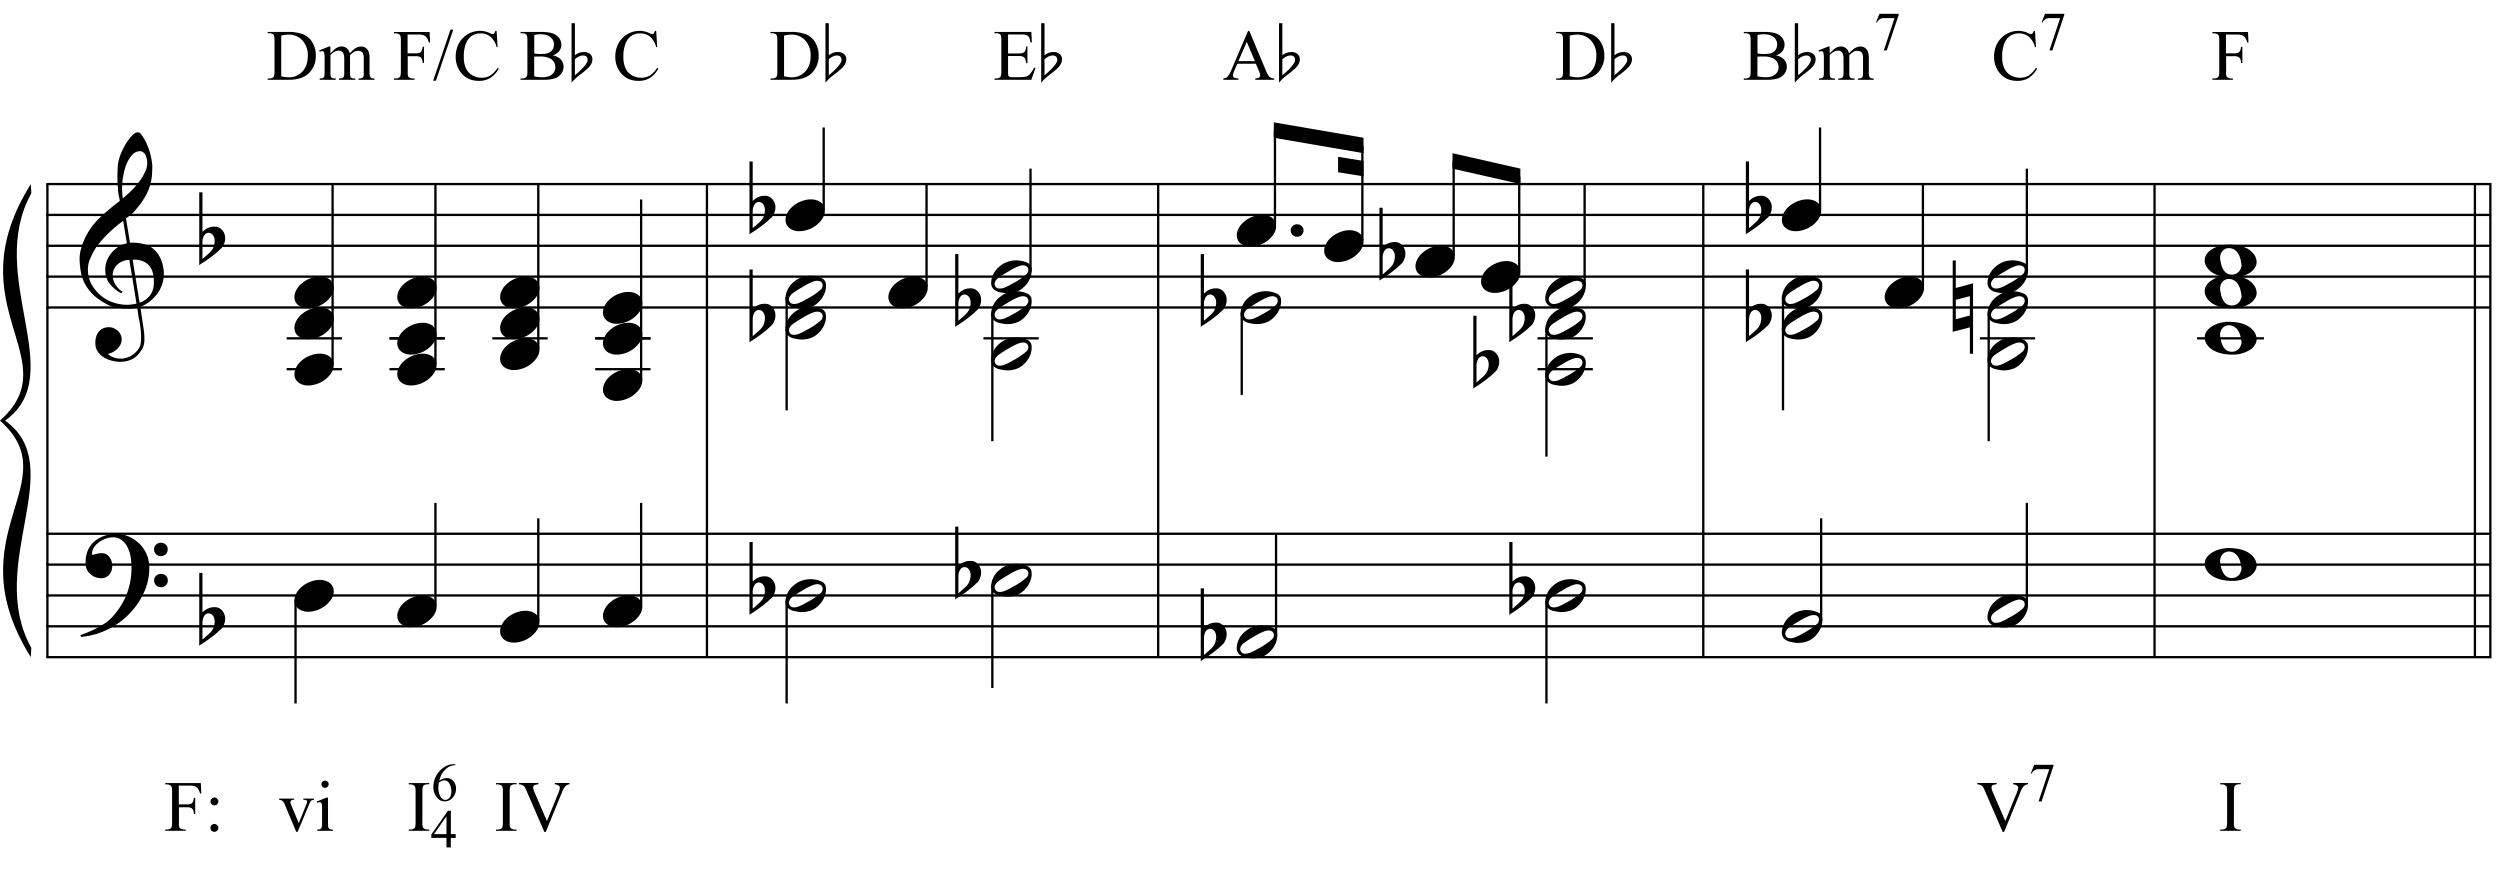 <svg xmlns="http://www.w3.org/2000/svg" xmlns:xlink="http://www.w3.org/1999/xlink" width="553.667" height="145pt" viewBox="0 0 415.25 145"><path d="M-155.25 246.25h612v-792h-612z" fill="#fff"/><path stroke-width=".384" stroke-miterlimit="10" fill="none" stroke="#000" d="M7.874 30.573v78.583"/><symbol id="a"><path d="M.469.44A.415.415 0 0 0 .348.434a.459.459 0 0 0-.097.02.554.554 0 0 0-.125.078.344.344 0 0 0-.11.178.677.677 0 0 0-.013.096C0 .842.003.877.012.911a.55.55 0 0 0 .153.257 1.843 1.843 0 0 0 .162.136.194.194 0 0 1-.003.023.33.33 0 0 0-.011.076l-.002.03a.924.924 0 0 0-.001.121.345.345 0 0 0 .031.144.615.615 0 0 0 .039.075.4.4 0 0 0 .048.062c.016.018.032.026.047.026.007 0 .015-.004.024-.014a.405.405 0 0 0 .05-.087.544.544 0 0 0 .042-.168c0-.034-.001-.065-.004-.092a.415.415 0 0 0-.067-.182.402.402 0 0 0-.033-.048 9.105 9.105 0 0 0-.033-.04.22.22 0 0 0-.038-.038.517.517 0 0 1-.038-.03A16.911 16.911 0 0 0 .41.966a.361.361 0 0 0 .14-.02.207.207 0 0 0 .03-.015A.224.224 0 0 0 .657.84.31.31 0 0 0 .684.735.276.276 0 0 0 .643.57.319.319 0 0 0 .494.446 22.623 22.623 0 0 0 .52.272.508.508 0 0 0 .527.174.148.148 0 0 0 .512.111.283.283 0 0 0 .486.072.164.164 0 0 0 .405.013.236.236 0 0 0 .283.006a.234.234 0 0 0-.07.023.175.175 0 0 0-.056.044.116.116 0 0 0-.027.07.175.175 0 0 0 .003.048.14.14 0 0 0 .017.044C.158.248.17.26.183.267a.11.11 0 0 0 .087.01.137.137 0 0 0 .035-.019A.099.099 0 0 0 .343.19.101.101 0 0 0 .32.12.157.157 0 0 0 .232.065.09.09 0 0 1 .27.04a.166.166 0 0 1 .154.013.183.183 0 0 1 .063.065C.496.136.5.158.5.186a.702.702 0 0 1-.02.175L.469.44m.02 1.267c-.025 0-.048-.012-.068-.037a.298.298 0 0 1-.048-.092.567.567 0 0 1-.021-.252.748.748 0 0 1 .134.136.41.41 0 0 1 .048.081.155.155 0 0 1 .002.133.072.072 0 0 1-.018.022.043.043 0 0 1-.028.01M.488.48c.028.01.05.023.067.04A.152.152 0 0 1 .59.57a.155.155 0 0 1 .013.056.433.433 0 0 1 0 .05.332.332 0 0 1-.008.045.132.132 0 0 1-.075.093.172.172 0 0 1-.088.014L.488.48M.406.827A.155.155 0 0 1 .338.81.123.123 0 0 1 .27.691.158.158 0 0 1 .297.62.23.23 0 0 1 .322.59.11.11 0 0 1 .35.57.016.016 0 0 0 .346.564.016.016 0 0 0 .343.561.016.016 0 0 1 .34.557a.245.245 0 0 0-.055.036.257.257 0 0 0-.03.03.747.747 0 0 0-.02.026.119.119 0 0 0-.012.026.25.25 0 0 0-.01.03.278.278 0 0 0 0 .081.226.226 0 0 0 .016.048.247.247 0 0 0 .074.09.248.248 0 0 0 .043.025.868.868 0 0 0 .039.013l-.03.181A1.039 1.039 0 0 1 .142.938.715.715 0 0 1 .086.833.216.216 0 0 1 .07.73.246.246 0 0 1 .109.612.316.316 0 0 1 .32.47a.315.315 0 0 1 .143.003 36.857 36.857 0 0 1-.056.34L.406.826z"/></symbol><use xlink:href="#a" transform="matrix(20.5 0 0 -20.5 13.18 60.12)"/><symbol id="b"><path d="M.497.324A.426.426 0 0 0 .462.266.625.625 0 0 0 .007 0L0 .015a.839.839 0 0 1 .176.081c.03.017.055.036.076.058.054.057.095.12.123.19a.594.594 0 0 1 .033.304.258.258 0 0 1-.023.074.168.168 0 0 1-.046.06.112.112 0 0 1-.076.025.174.174 0 0 1-.058-.011.21.21 0 0 1-.055-.03.152.152 0 0 1-.041-.044.082.082 0 0 1-.013-.054c0-.003.003-.004.006-.003a.58.58 0 0 0 .042.011.16.16 0 0 0 .037.002.063.063 0 0 0 .038-.014.091.091 0 0 0 .026-.031.124.124 0 0 0 .011-.085.096.096 0 0 0-.03-.052.082.082 0 0 0-.059-.02.128.128 0 0 0-.114.071.122.122 0 0 0-.01.051c0 .029.002.054.009.076a.199.199 0 0 0 .092.121c.025.015.05.026.075.031A.234.234 0 0 0 .367.823.285.285 0 0 0 .501.731.267.267 0 0 0 .559.564a.47.47 0 0 0-.062-.24m.101.385c0 .015.004.028.015.038.01.01.024.016.039.016A.051.051 0 0 0 .691.749.048.048 0 0 0 .708.711.053.053 0 0 0 .654.655a.053.053 0 0 0-.056.054m0-.252a.05.05 0 0 0 .016.038c.01.01.024.015.039.016A.057.057 0 0 0 .692.497.048.048 0 0 0 .709.459.05.05 0 0 0 .694.42.052.052 0 0 0 .655.403a.053.053 0 0 0-.04.015.057.057 0 0 0-.017.039z"/></symbol><use xlink:href="#b" transform="matrix(20.5 0 0 -20.5 13.337 105.794)"/><symbol id="c"><path d="M.026.512V.271c.01.009.018.016.026.021a.11.11 0 0 0 .023.012.092.092 0 0 0 .023.007.192.192 0 0 0 .029.002.071.071 0 0 0 .034-.008.088.088 0 0 0 .026-.021.098.098 0 0 0 .023-.06c0-.01 0-.021-.003-.032a.173.173 0 0 0-.01-.028.08.08 0 0 0-.022-.03.518.518 0 0 1-.027-.025A1.082 1.082 0 0 0 .009.008L0 0v.591h.026V.512M.107.249a.038.038 0 0 1-.014.01.04.04 0 0 1-.038-.002.052.052 0 0 1-.018-.021.11.11 0 0 1-.011-.048V.051l.006.005a.097.097 0 0 1 .014.012l.018.016L.082.1c.01.009.017.018.024.028a.11.11 0 0 1 .015.038c.004.015.005.03.003.045a.07.07 0 0 1-.017.038z"/></symbol><use xlink:href="#c" transform="matrix(20.5 0 0 -20.5 33.094 44.062)"/><use xlink:href="#c" transform="matrix(20.5 0 0 -20.5 33.094 107.27)"/><path stroke-width=".384" stroke-miterlimit="10" fill="none" stroke="#000" d="M117.421 30.573v78.583M192.374 30.573v78.583M282.916 30.573v78.583M357.869 30.573v78.583M413.647 30.573v78.583M411.084 30.573v78.583M7.682 30.573h406.156M7.682 35.698h406.156M7.682 40.823h406.156M7.682 45.948h406.156M7.682 51.073h406.156M7.682 88.656h406.156M7.682 93.781h406.156M7.682 98.906h406.156M7.682 104.031h406.156M7.682 109.156h406.156"/><path d="M5.12 30.573c-12.813 20.5 6.406 29.042-5.125 39.292h.854c10.763-7.688-3.331-23.917 4.356-37.755M5.12 109.156c-12.813-20.5 6.406-29.041-5.125-39.291h.854c10.763 7.687-3.331 23.916 4.356 37.754"/><path stroke-width=".384" stroke-miterlimit="10" fill="none" stroke="#000" d="M55.244 60.469V30.573"/><symbol id="d"><path d="M.009.131a.161.161 0 0 0 .03.05.232.232 0 0 0 .106.067c.02.007.042.01.063.01.021 0 .04-.004.056-.011A.091.091 0 0 0 .302.219.078.078 0 0 0 .319.178a.096.096 0 0 0-.006-.05.152.152 0 0 0-.031-.05.217.217 0 0 0-.048-.041A.206.206 0 0 0 .175.01.201.201 0 0 0 .113 0a.133.133 0 0 0-.056.011.101.101 0 0 0-.038.028.084.084 0 0 0-.017.042.105.105 0 0 0 .007.05z"/></symbol><use xlink:href="#d" transform="matrix(20.5 0 0 -20.5 48.875 51.216)"/><use xlink:href="#d" transform="matrix(20.5 0 0 -20.5 48.875 56.341)"/><path stroke-width=".384" stroke-miterlimit="10" fill="none" stroke="#000" d="M47.615 61.323h9.182M47.615 56.198h9.182"/><use xlink:href="#d" transform="matrix(20.5 0 0 -20.5 48.875 64.029)"/><path stroke-width=".384" stroke-miterlimit="10" fill="none" stroke="#000" d="M72.327 60.469V30.573"/><use xlink:href="#d" transform="matrix(20.5 0 0 -20.5 65.959 51.216)"/><path stroke-width=".384" stroke-miterlimit="10" fill="none" stroke="#000" d="M64.698 56.198h9.182"/><use xlink:href="#d" transform="matrix(20.5 0 0 -20.5 65.959 58.904)"/><path stroke-width=".384" stroke-miterlimit="10" fill="none" stroke="#000" d="M64.698 61.323h9.182M64.698 56.198h9.182"/><use xlink:href="#d" transform="matrix(20.5 0 0 -20.5 65.959 64.029)"/><path stroke-width=".384" stroke-miterlimit="10" fill="none" stroke="#000" d="M89.41 57.906V30.573"/><use xlink:href="#d" transform="matrix(20.5 0 0 -20.5 83.042 51.216)"/><use xlink:href="#d" transform="matrix(20.5 0 0 -20.5 83.042 56.341)"/><path stroke-width=".384" stroke-miterlimit="10" fill="none" stroke="#000" d="M81.781 56.198h9.183"/><use xlink:href="#d" transform="matrix(20.5 0 0 -20.5 83.042 61.466)"/><path stroke-width=".384" stroke-miterlimit="10" fill="none" stroke="#000" d="M106.494 63.031V33.135"/><use xlink:href="#d" transform="matrix(20.5 0 0 -20.5 100.125 53.779)"/><path stroke-width=".384" stroke-miterlimit="10" fill="none" stroke="#000" d="M98.865 56.198h9.182"/><use xlink:href="#d" transform="matrix(20.5 0 0 -20.5 100.125 58.904)"/><path stroke-width=".384" stroke-miterlimit="10" fill="none" stroke="#000" d="M98.865 61.323h9.182M98.865 56.198h9.182"/><use xlink:href="#d" transform="matrix(20.5 0 0 -20.5 100.125 66.591)"/><path stroke-width=".384" stroke-miterlimit="10" fill="none" stroke="#000" d="M49.088 99.76v17.084"/><use xlink:href="#d" transform="matrix(20.5 0 0 -20.5 48.875 101.612)"/><path stroke-width=".384" stroke-miterlimit="10" fill="none" stroke="#000" d="M72.327 100.615V83.53"/><use xlink:href="#d" transform="matrix(20.5 0 0 -20.5 65.959 104.175)"/><path stroke-width=".384" stroke-miterlimit="10" fill="none" stroke="#000" d="M89.41 103.177V86.094"/><use xlink:href="#d" transform="matrix(20.5 0 0 -20.5 83.042 106.737)"/><path stroke-width=".384" stroke-miterlimit="10" fill="none" stroke="#000" d="M106.494 100.615V83.53"/><use xlink:href="#d" transform="matrix(20.5 0 0 -20.5 100.125 104.175)"/><path stroke-width=".384" stroke-miterlimit="10" fill="none" stroke="#000" d="M136.817 34.844V21.177"/><use xlink:href="#d" transform="matrix(20.5 0 0 -20.5 130.448 38.404)"/><use xlink:href="#c" transform="matrix(20.5 0 0 -20.5 124.49 38.937)"/><path stroke-width=".384" stroke-miterlimit="10" fill="none" stroke="#000" d="M153.9 47.656V30.573"/><use xlink:href="#d" transform="matrix(20.5 0 0 -20.5 147.532 51.216)"/><path stroke-width=".384" stroke-miterlimit="10" fill="none" stroke="#000" d="M171.167 45.094V28.01"/><symbol id="e"><path d="M.32.226A.06.06 0 0 0 .327.201.15.15 0 0 0 .317.13.19.19 0 0 0 .275.063a.188.188 0 0 0-.051-.04.212.212 0 0 0-.117-.019.585.585 0 0 0-.051.01.158.158 0 0 0-.026.013A.07.07 0 0 0 0 .074.17.17 0 0 0 0 .1a.233.233 0 0 0 .01.041c.01.025.023.046.04.063a.29.29 0 0 0 .05.039.218.218 0 0 0 .2.003.05.05 0 0 0 .019-.02M.297.209a.039.039 0 0 1-.02.016.06.06 0 0 1-.025.003.104.104 0 0 1-.027-.006A.442.442 0 0 1 .14.179.825.825 0 0 1 .058.127a.108.108 0 0 1-.02-.02.066.066 0 0 1-.01-.023.037.037 0 0 1 .005-.025.034.034 0 0 1 .019-.016.053.053 0 0 1 .025-.002c.009 0 .018.003.028.006L.13.058c.011.005.021.01.03.016l.03.016a.524.524 0 0 1 .1.071.054.054 0 0 1 .01.023.033.033 0 0 1-.004.025z"/></symbol><use xlink:href="#e" transform="matrix(20.5 0 0 -20.5 164.642 48.756)"/><path stroke-width=".384" stroke-miterlimit="10" fill="none" stroke="#000" d="M130.66 49.365v18.791"/><use xlink:href="#e" transform="matrix(20.5 0 0 -20.5 130.476 51.319)"/><use xlink:href="#e" transform="matrix(20.5 0 0 -20.5 130.476 56.444)"/><use xlink:href="#c" transform="matrix(20.5 0 0 -20.5 124.49 56.874)"/><path stroke-width=".384" stroke-miterlimit="10" fill="none" stroke="#000" d="M164.827 51.927v21.354"/><use xlink:href="#e" transform="matrix(20.5 0 0 -20.5 164.642 53.881)"/><path stroke-width=".384" stroke-miterlimit="10" fill="none" stroke="#000" d="M163.354 56.198h9.182"/><use xlink:href="#e" transform="matrix(20.5 0 0 -20.5 164.642 61.569)"/><use xlink:href="#c" transform="matrix(20.5 0 0 -20.5 158.656 54.312)"/><path stroke-width=".384" stroke-miterlimit="10" fill="none" stroke="#000" d="M130.66 99.76v17.084"/><use xlink:href="#e" transform="matrix(20.5 0 0 -20.5 130.476 101.715)"/><use xlink:href="#c" transform="matrix(20.5 0 0 -20.5 124.49 102.145)"/><path stroke-width=".384" stroke-miterlimit="10" fill="none" stroke="#000" d="M164.827 97.198v17.083"/><use xlink:href="#e" transform="matrix(20.5 0 0 -20.5 164.642 99.152)"/><use xlink:href="#c" transform="matrix(20.5 0 0 -20.5 158.656 99.583)"/><symbol id="f"><path d="M0 .051c0 .014.005.026.015.035a.05.05 0 0 0 .037.015.05.05 0 0 0 .037-.015.046.046 0 0 0 .015-.035.05.05 0 0 0-.015-.036A.05.05 0 0 0 .052 0a.05.05 0 0 0-.037.015A.05.05 0 0 0 0 .051z"/></symbol><use xlink:href="#f" transform="matrix(20.5 0 0 -20.5 214.386 39.323)"/><use xlink:href="#d" transform="matrix(20.5 0 0 -20.5 205.401 40.966)"/><path stroke-width=".384" stroke-miterlimit="10" fill="none" stroke="#000" d="M211.77 37.406V21.604"/><use xlink:href="#d" transform="matrix(20.5 0 0 -20.5 219.922 43.529)"/><path stroke-width=".384" stroke-miterlimit="10" fill="none" stroke="#000" d="M226.29 39.969V24.167"/><path d="m226.482 22.885-14.904-2.562v2.562l14.904 2.563M226.482 26.73l-4.227-.68v2.563l4.227.679"/><use xlink:href="#d" transform="matrix(20.5 0 0 -20.5 235.084 46.091)"/><use xlink:href="#c" transform="matrix(20.5 0 0 -20.5 229.125 46.624)"/><path stroke-width=".384" stroke-miterlimit="10" fill="none" stroke="#000" d="M241.452 42.531V26.73"/><use xlink:href="#d" transform="matrix(20.5 0 0 -20.5 245.974 48.654)"/><path stroke-width=".384" stroke-miterlimit="10" fill="none" stroke="#000" d="M252.343 45.094V29.292"/><path d="m252.534 28.01-11.274-2.562v2.562l11.274 2.563"/><path stroke-width=".384" stroke-miterlimit="10" fill="none" stroke="#000" d="M263.203 47.656V30.573"/><use xlink:href="#e" transform="matrix(20.5 0 0 -20.5 256.679 51.319)"/><path stroke-width=".384" stroke-miterlimit="10" fill="none" stroke="#000" d="M206.254 51.927v13.667"/><use xlink:href="#e" transform="matrix(20.5 0 0 -20.5 206.07 53.881)"/><use xlink:href="#c" transform="matrix(20.5 0 0 -20.5 199.443 54.312)"/><path stroke-width=".384" stroke-miterlimit="10" fill="none" stroke="#000" d="M256.864 54.49v21.354"/><use xlink:href="#e" transform="matrix(20.5 0 0 -20.5 256.679 56.444)"/><path stroke-width=".384" stroke-miterlimit="10" fill="none" stroke="#000" d="M255.39 61.323h9.183M255.39 56.198h9.183"/><use xlink:href="#e" transform="matrix(20.5 0 0 -20.5 256.679 64.131)"/><use xlink:href="#c" transform="matrix(20.5 0 0 -20.5 250.693 56.874)"/><use xlink:href="#c" transform="matrix(20.5 0 0 -20.5 244.714 64.562)"/><path stroke-width=".384" stroke-miterlimit="10" fill="none" stroke="#000" d="M211.953 105.74V88.656"/><use xlink:href="#e" transform="matrix(20.5 0 0 -20.5 205.429 109.402)"/><use xlink:href="#c" transform="matrix(20.5 0 0 -20.5 199.443 109.833)"/><path stroke-width=".384" stroke-miterlimit="10" fill="none" stroke="#000" d="M256.864 99.76v17.084"/><use xlink:href="#e" transform="matrix(20.5 0 0 -20.5 256.679 101.715)"/><use xlink:href="#c" transform="matrix(20.5 0 0 -20.5 250.693 102.145)"/><path stroke-width=".384" stroke-miterlimit="10" fill="none" stroke="#000" d="M302.311 34.844V21.177"/><use xlink:href="#d" transform="matrix(20.5 0 0 -20.5 295.943 38.404)"/><use xlink:href="#c" transform="matrix(20.5 0 0 -20.5 289.984 38.937)"/><path stroke-width=".384" stroke-miterlimit="10" fill="none" stroke="#000" d="M319.395 47.656V30.573"/><use xlink:href="#d" transform="matrix(20.5 0 0 -20.5 313.026 51.216)"/><path stroke-width=".384" stroke-miterlimit="10" fill="none" stroke="#000" d="M336.662 45.094V28.01"/><use xlink:href="#e" transform="matrix(20.5 0 0 -20.5 330.137 48.756)"/><path stroke-width=".384" stroke-miterlimit="10" fill="none" stroke="#000" d="M296.155 49.365v18.791"/><use xlink:href="#e" transform="matrix(20.5 0 0 -20.5 295.97 51.319)"/><use xlink:href="#e" transform="matrix(20.5 0 0 -20.5 295.97 56.444)"/><use xlink:href="#c" transform="matrix(20.5 0 0 -20.5 289.984 56.874)"/><path stroke-width=".384" stroke-miterlimit="10" fill="none" stroke="#000" d="M330.322 51.927v21.354"/><use xlink:href="#e" transform="matrix(20.5 0 0 -20.5 330.137 53.881)"/><path stroke-width=".384" stroke-miterlimit="10" fill="none" stroke="#000" d="M328.849 56.198h9.182"/><use xlink:href="#e" transform="matrix(20.5 0 0 -20.5 330.137 61.569)"/><symbol id="g"><path d="M.025.437V.28l.114.03v.157L.025.437m.14.134V0H.139v.214L0 .178v.578h.025V.533l.14.038z"/></symbol><use xlink:href="#g" transform="matrix(20.5 0 0 -20.5 324.344 58.76)"/><path stroke-width=".384" stroke-miterlimit="10" fill="none" stroke="#000" d="M302.495 103.177V86.094"/><use xlink:href="#e" transform="matrix(20.5 0 0 -20.5 295.97 106.84)"/><path stroke-width=".384" stroke-miterlimit="10" fill="none" stroke="#000" d="M336.662 100.615V83.53"/><use xlink:href="#e" transform="matrix(20.5 0 0 -20.5 330.137 104.277)"/><symbol id="h"><path d="M.001.135a.08.08 0 0 0 .012.049.14.14 0 0 0 .042.042.239.239 0 0 0 .063.029.276.276 0 0 0 .08.011.402.402 0 0 0 .08-.008.235.235 0 0 0 .07-.025.16.16 0 0 0 .05-.043.108.108 0 0 0 .023-.06.077.077 0 0 0-.013-.049.13.13 0 0 0-.04-.042A.266.266 0 0 0 .226 0a.402.402 0 0 0-.082.008.249.249 0 0 0-.07.025.15.15 0 0 0-.05.042.108.108 0 0 0-.024.06m.125.019a.532.532 0 0 1 .01-.051.173.173 0 0 1 .018-.042.093.093 0 0 1 .028-.028.082.082 0 0 1 .074-.002c.01.005.019.012.025.02a.07.07 0 0 1 .014.027C.3.088.3.097.298.106a.382.382 0 0 1-.01.051.152.152 0 0 1-.02.042.086.086 0 0 1-.072.039A.063.063 0 0 1 .164.23.074.074 0 0 1 .128.183.072.072 0 0 1 .126.154z"/></symbol><use xlink:href="#h" transform="matrix(20.5 0 0 -20.5 366.191 46.091)"/><use xlink:href="#h" transform="matrix(20.5 0 0 -20.5 366.191 51.216)"/><path stroke-width=".384" stroke-miterlimit="10" fill="none" stroke="#000" d="M364.938 56.198h11.104"/><use xlink:href="#h" transform="matrix(20.5 0 0 -20.5 366.191 58.904)"/><use xlink:href="#h" transform="matrix(20.5 0 0 -20.5 366.191 96.487)"/><symbol id="i"><path d="M0 0v.018h.025c.028 0 .048.009.06.027.007.01.01.035.01.072v.428c0 .041-.004.067-.013.078C.069.637.05.644.025.644H0v.018h.27A.587.587 0 0 0 .495.628.267.267 0 0 0 .62.516.345.345 0 0 0 .667.334a.331.331 0 0 0-.084-.23C.52.034.424 0 .296 0H0m.189.048A.499.499 0 0 1 .293.034c.075 0 .138.027.188.08.05.053.075.125.075.216A.302.302 0 0 1 .48.546a.252.252 0 0 1-.192.079.415.415 0 0 1-.1-.014V.048z"/></symbol><symbol id="j"><path d="M.156.365c.032.033.052.052.057.056.015.013.03.022.048.03.017.006.033.01.05.01A.112.112 0 0 0 .383.435a.12.12 0 0 0 .04-.07C.458.403.487.43.51.441A.15.15 0 0 0 .58.46.11.11 0 0 0 .643.442a.12.12 0 0 0 .044-.06.27.27 0 0 0 .01-.089V.101C.698.073.7.054.705.043A.043.043 0 0 1 .722.025.093.093 0 0 1 .765.018V0h-.22v.018h.009c.019 0 .034.003.045.01a.044.044 0 0 1 .016.026A.313.313 0 0 1 .617.1v.192a.163.163 0 0 1-.013.078C.59.39.57.4.542.4A.116.116 0 0 1 .49.39.278.278 0 0 1 .427.34V.1c0-.03.002-.05.005-.057a.044.044 0 0 1 .02-.02A.114.114 0 0 1 .5.019V0H.274v.018c.025 0 .042.003.05.008.01.006.017.015.02.027A.26.26 0 0 1 .347.1v.192C.347.33.34.356.33.373a.069.069 0 0 1-.06.03A.108.108 0 0 1 .218.39.201.201 0 0 1 .156.341V.1c0-.03.002-.048.006-.057A.045.045 0 0 1 .18.024.122.122 0 0 1 .229.018V0H.007v.018c.02 0 .035.002.043.006a.044.044 0 0 1 .019.02c.004.01.006.03.006.057v.171a.62.62 0 0 1-.004.095C.069.377.065.385.06.39A.03.03 0 0 1 .04.396.094.094 0 0 1 .007.388L0 .406.135.46h.02V.365z"/></symbol><symbol id="k"><path d="M0 0z"/></symbol><symbol id="l"><path d="M.188.626v-.26H.31c.028 0 .048.006.06.018.014.012.022.036.027.073h.018V.232H.396a.128.128 0 0 1-.01.057.06.06 0 0 1-.027.027.105.105 0 0 1-.05.01H.19V.116A.22.22 0 0 1 .194.051.044.044 0 0 1 .215.03.093.093 0 0 1 .26.018h.024V0H0v.018h.023c.028 0 .048.008.06.024.008.01.012.035.012.075v.428A.22.22 0 0 1 .088.61a.044.044 0 0 1-.02.021.09.09 0 0 1-.045.012H0v.018h.493L.499.517H.482a.194.194 0 0 1-.03.067.094.094 0 0 1-.041.032.22.22 0 0 1-.077.01H.188z"/></symbol><symbol id="m"><path d="M.279.708.039 0H0l.24.708h.039z"/></symbol><symbol id="n"><path d="M.566.692.58.467H.566a.283.283 0 0 1-.087.146.21.21 0 0 1-.134.044.218.218 0 0 1-.12-.033.221.221 0 0 1-.083-.107.479.479 0 0 1-.03-.182C.111.275.12.223.14.179a.216.216 0 0 1 .087-.1.25.25 0 0 1 .132-.036c.043 0 .08.01.114.027A.379.379 0 0 1 .58.18L.596.17A.348.348 0 0 0 .48.041.294.294 0 0 0 .322 0C.212 0 .128.04.067.122A.349.349 0 0 0 0 .336a.38.38 0 0 0 .044.182.33.33 0 0 0 .292.174A.312.312 0 0 0 .48.657a.077.077 0 0 1 .029-.01C.517.646.524.65.53.655a.076.076 0 0 1 .018.036h.017z"/></symbol><symbol id="o"><path d="M.445.338A.212.212 0 0 0 .548.29a.146.146 0 0 0 .048-.11.165.165 0 0 0-.032-.095A.18.18 0 0 0 .48.021.5.5 0 0 0 .313 0H0v.018h.025c.028 0 .047.009.06.026.007.012.01.036.01.073v.428c0 .04-.004.067-.013.078C.069.637.05.644.025.644H0v.018h.286A.565.565 0 0 0 .415.65.205.205 0 0 0 .526.588.152.152 0 0 0 .535.396a.178.178 0 0 0-.09-.058M.19.364A.409.409 0 0 1 .282.357c.047 0 .083.005.107.016.024.01.042.026.055.047a.132.132 0 0 1 .019.07.127.127 0 0 1-.047.098C.384.616.338.63.277.63A.332.332 0 0 1 .19.62V.364m0-.316A.492.492 0 0 1 .301.035c.06 0 .104.013.135.04C.467.1.482.133.482.172c0 .026-.007.05-.02.074a.14.14 0 0 1-.069.056.295.295 0 0 1-.117.02A1.165 1.165 0 0 1 .189.32V.048z"/></symbol><use xlink:href="#i" transform="matrix(12 0 0 -12 44.455 13.25)"/><use xlink:href="#j" transform="matrix(12 0 0 -12 53.016 13.25)"/><use xlink:href="#k" transform="matrix(12 0 0 -12 62.25 13.25)"/><use xlink:href="#l" transform="matrix(12 0 0 -12 65.443 13.25)"/><use xlink:href="#m" transform="matrix(12 0 0 -12 71.942 13.414)"/><use xlink:href="#n" transform="matrix(12 0 0 -12 75.692 13.432)"/><use xlink:href="#k" transform="matrix(12 0 0 -12 83.262 13.25)"/><use xlink:href="#o" transform="matrix(12 0 0 -12 86.461 13.25)"/><symbol id="p"><path d="M.288.322C.288.283.27.245.234.207A1.322 1.322 0 0 0 .116.109.705.705 0 0 1 0 0v.823h.046V.378c.035.03.077.046.126.046.033 0 .06-.008.081-.025A.092.092 0 0 0 .288.322M.222.313c0 .042-.021.063-.063.063C.124.376.086.359.046.324V.103a.939.939 0 0 1 .097.088c.053.054.079.095.079.122z"/></symbol><use xlink:href="#p" transform="matrix(12 0 0 -12 94.938 13.73)"/><use xlink:href="#k" transform="matrix(12 0 0 -12 98.766 13.25)"/><use xlink:href="#n" transform="matrix(12 0 0 -12 102.2 13.432)"/><use xlink:href="#k" transform="matrix(12 0 0 -12 109.77 13.25)"/><use xlink:href="#k" transform="matrix(12 0 0 -12 112.77 13.25)"/><use xlink:href="#k" transform="matrix(12 0 0 -12 115.77 13.25)"/><use xlink:href="#k" transform="matrix(12 0 0 -12 118.77 13.25)"/><use xlink:href="#k" transform="matrix(12 0 0 -12 121.77 13.25)"/><use xlink:href="#k" transform="matrix(12 0 0 -12 124.77 13.25)"/><use xlink:href="#i" transform="matrix(12 0 0 -12 127.975 13.25)"/><use xlink:href="#p" transform="matrix(12 0 0 -12 137.11 13.73)"/><symbol id="q"><path d="M.188.626V.364h.146C.372.364.397.37.41.381c.017.015.026.042.028.08h.018V.23H.438a.252.252 0 0 1-.014.062.061.061 0 0 1-.028.027.147.147 0 0 1-.062.01H.188V.11C.188.081.19.063.192.057A.032.032 0 0 1 .206.042.086.086 0 0 1 .243.036h.112C.393.036.42.04.437.044a.122.122 0 0 1 .049.03c.02.02.04.051.062.092h.02L.51 0H0v.018h.023c.016 0 .03.004.045.011a.04.04 0 0 1 .02.024.22.22 0 0 1 .007.064v.43C.095.589.09.615.082.625.07.638.051.644.023.644H0v.018h.51L.518.517h-.02A.223.223 0 0 1 .477.59a.077.077 0 0 1-.037.03.221.221 0 0 1-.069.007H.188z"/></symbol><use xlink:href="#k" transform="matrix(12 0 0 -12 140.938 13.25)"/><use xlink:href="#k" transform="matrix(12 0 0 -12 143.938 13.25)"/><use xlink:href="#k" transform="matrix(12 0 0 -12 146.938 13.25)"/><use xlink:href="#k" transform="matrix(12 0 0 -12 149.938 13.25)"/><use xlink:href="#k" transform="matrix(12 0 0 -12 152.938 13.25)"/><use xlink:href="#k" transform="matrix(12 0 0 -12 155.938 13.25)"/><use xlink:href="#k" transform="matrix(12 0 0 -12 158.938 13.25)"/><use xlink:href="#k" transform="matrix(12 0 0 -12 161.938 13.25)"/><use xlink:href="#q" transform="matrix(12 0 0 -12 165.184 13.25)"/><use xlink:href="#p" transform="matrix(12 0 0 -12 172.941 13.73)"/><symbol id="r"><path d="M.45.222H.193L.148.117A.165.165 0 0 1 .132.06c0-.01.005-.02.014-.027C.156.025.176.02.208.018V0H0v.018c.028.005.046.011.054.02a.3.3 0 0 1 .055.094l.233.545h.017l.23-.55A.258.258 0 0 1 .64.04.105.105 0 0 1 .704.018V0H.442v.018C.468.02.486.024.495.031.505.04.51.048.51.06a.202.202 0 0 1-.02.067L.45.222M.437.258.324.525.208.258h.228z"/></symbol><use xlink:href="#k" transform="matrix(12 0 0 -12 176.77 13.25)"/><use xlink:href="#k" transform="matrix(12 0 0 -12 179.77 13.25)"/><use xlink:href="#k" transform="matrix(12 0 0 -12 182.77 13.25)"/><use xlink:href="#k" transform="matrix(12 0 0 -12 185.77 13.25)"/><use xlink:href="#k" transform="matrix(12 0 0 -12 188.77 13.25)"/><use xlink:href="#k" transform="matrix(12 0 0 -12 191.77 13.25)"/><use xlink:href="#k" transform="matrix(12 0 0 -12 194.77 13.25)"/><use xlink:href="#k" transform="matrix(12 0 0 -12 197.77 13.25)"/><use xlink:href="#k" transform="matrix(12 0 0 -12 200.77 13.25)"/><use xlink:href="#r" transform="matrix(12 0 0 -12 203.2 13.25)"/><use xlink:href="#p" transform="matrix(12 0 0 -12 212.445 13.73)"/><use xlink:href="#k" transform="matrix(12 0 0 -12 216.273 13.25)"/><use xlink:href="#k" transform="matrix(12 0 0 -12 219.273 13.25)"/><use xlink:href="#k" transform="matrix(12 0 0 -12 222.273 13.25)"/><use xlink:href="#k" transform="matrix(12 0 0 -12 225.273 13.25)"/><use xlink:href="#k" transform="matrix(12 0 0 -12 228.273 13.25)"/><use xlink:href="#k" transform="matrix(12 0 0 -12 231.273 13.25)"/><use xlink:href="#k" transform="matrix(12 0 0 -12 234.273 13.25)"/><use xlink:href="#k" transform="matrix(12 0 0 -12 237.273 13.25)"/><use xlink:href="#k" transform="matrix(12 0 0 -12 240.273 13.25)"/><use xlink:href="#k" transform="matrix(12 0 0 -12 243.273 13.25)"/><use xlink:href="#k" transform="matrix(12 0 0 -12 246.273 13.25)"/><use xlink:href="#k" transform="matrix(12 0 0 -12 249.273 13.25)"/><use xlink:href="#k" transform="matrix(12 0 0 -12 252.273 13.25)"/><use xlink:href="#k" transform="matrix(12 0 0 -12 255.273 13.25)"/><use xlink:href="#i" transform="matrix(12 0 0 -12 258.478 13.25)"/><use xlink:href="#p" transform="matrix(12 0 0 -12 267.613 13.73)"/><use xlink:href="#k" transform="matrix(12 0 0 -12 271.441 13.25)"/><use xlink:href="#k" transform="matrix(12 0 0 -12 274.441 13.25)"/><use xlink:href="#k" transform="matrix(12 0 0 -12 277.441 13.25)"/><use xlink:href="#k" transform="matrix(12 0 0 -12 280.441 13.25)"/><use xlink:href="#k" transform="matrix(12 0 0 -12 283.441 13.25)"/><use xlink:href="#k" transform="matrix(12 0 0 -12 286.441 13.25)"/><use xlink:href="#o" transform="matrix(12 0 0 -12 289.64 13.25)"/><use xlink:href="#p" transform="matrix(12 0 0 -12 298.117 13.73)"/><use xlink:href="#j" transform="matrix(12 0 0 -12 302.045 13.25)"/><symbol id="s"><path d="M.063.676h.355V.657L.198 0H.143l.198.596H.159A.17.17 0 0 1 .08.583a.164.164 0 0 1-.066-.07L0 .52l.063.157z"/></symbol><use xlink:href="#s" transform="matrix(9 0 0 -9 311.615 8.373)"/><use xlink:href="#k" transform="matrix(12 0 0 -12 315.781 13.25)"/><use xlink:href="#k" transform="matrix(12 0 0 -12 318.781 13.25)"/><use xlink:href="#k" transform="matrix(12 0 0 -12 321.781 13.25)"/><use xlink:href="#k" transform="matrix(12 0 0 -12 324.781 13.25)"/><use xlink:href="#k" transform="matrix(12 0 0 -12 327.781 13.25)"/><use xlink:href="#n" transform="matrix(12 0 0 -12 331.215 13.432)"/><use xlink:href="#s" transform="matrix(9 0 0 -9 339.12 8.373)"/><use xlink:href="#k" transform="matrix(12 0 0 -12 343.285 13.25)"/><use xlink:href="#k" transform="matrix(12 0 0 -12 346.285 13.25)"/><use xlink:href="#k" transform="matrix(12 0 0 -12 349.285 13.25)"/><use xlink:href="#k" transform="matrix(12 0 0 -12 352.285 13.25)"/><use xlink:href="#k" transform="matrix(12 0 0 -12 355.285 13.25)"/><use xlink:href="#k" transform="matrix(12 0 0 -12 358.285 13.25)"/><use xlink:href="#k" transform="matrix(12 0 0 -12 361.285 13.25)"/><use xlink:href="#k" transform="matrix(12 0 0 -12 364.285 13.25)"/><use xlink:href="#l" transform="matrix(12 0 0 -12 367.479 13.25)"/><use xlink:href="#k" transform="matrix(12 0 0 -12 373.96 13.25)"/><use xlink:href="#k" transform="matrix(12 0 0 -12 376.96 13.25)"/><use xlink:href="#k" transform="matrix(12 0 0 -12 379.96 13.25)"/><use xlink:href="#k" transform="matrix(12 0 0 -12 382.96 13.25)"/><use xlink:href="#k" transform="matrix(12 0 0 -12 385.96 13.25)"/><use xlink:href="#k" transform="matrix(12 0 0 -12 388.96 13.25)"/><use xlink:href="#k" transform="matrix(12 0 0 -12 391.96 13.25)"/><use xlink:href="#k" transform="matrix(12 0 0 -12 394.96 13.25)"/><use xlink:href="#k" transform="matrix(12 0 0 -12 397.96 13.25)"/><use xlink:href="#k" transform="matrix(12 0 0 -12 400.96 13.25)"/><use xlink:href="#k" transform="matrix(12 0 0 -12 403.96 13.25)"/><use xlink:href="#k" transform="matrix(12 0 0 -12 406.96 13.25)"/><use xlink:href="#k" transform="matrix(12 0 0 -12 409.96 13.25)"/><use xlink:href="#k" transform="matrix(12 0 0 -12 412.96 13.25)"/><use xlink:href="#k" transform="matrix(12 0 0 -12 415.96 13.25)"/><use xlink:href="#k" transform="matrix(12 0 0 -12 418.96 13.25)"/><use xlink:href="#k" transform="matrix(12 0 0 -12 421.96 13.25)"/><use xlink:href="#k" transform="matrix(12 0 0 -12 424.96 13.25)"/><use xlink:href="#k" transform="matrix(12 0 0 -12 427.96 13.25)"/><use xlink:href="#k" transform="matrix(12 0 0 -12 430.96 13.25)"/><use xlink:href="#k" transform="matrix(12 0 0 -12 433.96 13.25)"/><use xlink:href="#k" transform="matrix(12 0 0 -12 436.96 13.25)"/><use xlink:href="#k" transform="matrix(12 0 0 -12 439.96 13.25)"/><symbol id="t"><path d="M.055.475A.051.051 0 0 0 .093.458.051.051 0 0 0 .11.42.053.053 0 0 0 .093.382.052.052 0 0 0 .055.366.053.053 0 0 0 .001.42c0 .015.005.028.016.038.01.011.023.017.038.017m0-.366A.052.052 0 0 0 .092.093.053.053 0 0 0 .109.054.053.053 0 0 0 .093.016.053.053 0 0 0 .054 0 .053.053 0 0 0 0 .054C0 .07.005.082.016.093c.01.01.023.016.038.016z"/></symbol><symbol id="u"><path d="M0 .46h.21V.444H.197C.184.443.174.44.167.433A.033.033 0 0 1 .157.41c0-.012.004-.025.011-.04L.272.12l.104.256A.122.122 0 0 1 .388.42.016.016 0 0 1 .384.43.026.026 0 0 1 .37.44a.123.123 0 0 1-.034.003V.46h.146V.443C.465.442.454.438.447.433a.125.125 0 0 1-.03-.05L.257 0h-.02L.079.377a.14.14 0 0 1-.02.038.08.08 0 0 1-.025.02A.122.122 0 0 1 0 .443V.46z"/></symbol><symbol id="v"><path d="M.116.694A.046.046 0 0 0 .15.68.046.046 0 0 0 .165.645.048.048 0 0 0 .15.61.046.046 0 0 0 .116.595.048.048 0 0 0 .08.61a.048.048 0 0 0-.015.035C.066.659.07.67.08.68c.01.01.022.014.036.014M.156.46V.101c0-.028.002-.047.006-.056A.045.045 0 0 1 .18.025.098.098 0 0 1 .224.017V0H.007v.018C.029.018.043.02.05.024a.042.042 0 0 1 .017.02c.005.01.007.03.007.057v.172a.61.61 0 0 1-.004.095C.069.378.065.385.06.389A.03.03 0 0 1 .04.396.098.098 0 0 1 .007.388L0 .406.135.46h.021z"/></symbol><symbol id="w"><path d="M.284.018V0H0v.018h.023c.028 0 .048.008.06.024.008.01.012.035.012.075v.428A.22.22 0 0 1 .088.61a.044.044 0 0 1-.02.021.093.093 0 0 1-.045.012H0v.018h.284V.644H.26C.233.644.213.636.2.62.194.61.189.585.189.545V.117A.22.22 0 0 1 .195.051.044.044 0 0 1 .215.03.09.09 0 0 1 .26.018h.024z"/></symbol><use xlink:href="#l" transform="matrix(12 0 0 -12 27.443 138)"/><use xlink:href="#t" transform="matrix(12 0 0 -12 34.956 138.164)"/><use xlink:href="#k" transform="matrix(12 0 0 -12 37.258 138)"/><use xlink:href="#k" transform="matrix(12 0 0 -12 40.258 138)"/><use xlink:href="#k" transform="matrix(12 0 0 -12 43.258 138)"/><use xlink:href="#u" transform="matrix(12 0 0 -12 46.358 138.164)"/><use xlink:href="#v" transform="matrix(12 0 0 -12 52.61 138)"/><use xlink:href="#k" transform="matrix(12 0 0 -12 55.592 138)"/><use xlink:href="#k" transform="matrix(12 0 0 -12 58.592 138)"/><use xlink:href="#k" transform="matrix(12 0 0 -12 61.592 138)"/><use xlink:href="#k" transform="matrix(12 0 0 -12 64.592 138)"/><use xlink:href="#w" transform="matrix(12 0 0 -12 67.89 138)"/><symbol id="x"><path d="M.405.688V.668A.32.32 0 0 1 .3.644.295.295 0 0 1 .22.585.38.38 0 0 1 .152.497.53.53 0 0 1 .11.38.248.248 0 0 0 .25.43.154.154 0 0 0 .369.375a.2.2 0 0 0 .05-.14.25.25 0 0 0-.05-.152A.189.189 0 0 0 .207 0a.161.161 0 0 0-.115.045A.297.297 0 0 0 0 .27a.438.438 0 0 0 .264.395c.04.014.078.021.113.021h.028M.102.346a.843.843 0 0 1-.01-.107C.093.208.099.174.11.137A.201.201 0 0 1 .162.05a.086.086 0 0 1 .06-.023c.028 0 .054.014.076.04a.173.173 0 0 1 .034.115.298.298 0 0 1-.034.144C.276.366.245.387.204.387A.118.118 0 0 1 .164.38.395.395 0 0 1 .102.346z"/></symbol><use xlink:href="#x" transform="matrix(9 0 0 -9 71.977 133.105)"/><symbol id="y"><path d="M.701.677V.66A.108.108 0 0 1 .648.637.203.203 0 0 1 .602.563L.372 0H.352L.105.57a.315.315 0 0 1-.027.055.083.083 0 0 1-.03.023A.133.133 0 0 1 0 .659v.018h.27V.66C.24.656.22.651.21.644a.036.036 0 0 1-.013-.03A.22.22 0 0 1 .22.54L.388.15l.156.384a.258.258 0 0 1 .023.078c0 .01-.004.019-.014.027a.092.092 0 0 1-.048.019L.497.659v.018h.204z"/></symbol><use xlink:href="#k" transform="matrix(12 0 0 -12 76.09 138)"/><use xlink:href="#k" transform="matrix(12 0 0 -12 79.09 138)"/><use xlink:href="#w" transform="matrix(12 0 0 -12 82.389 138)"/><use xlink:href="#y" transform="matrix(12 0 0 -12 86.191 138.182)"/><use xlink:href="#k" transform="matrix(12 0 0 -12 94.535 138)"/><use xlink:href="#k" transform="matrix(12 0 0 -12 97.535 138)"/><use xlink:href="#k" transform="matrix(12 0 0 -12 100.535 138)"/><use xlink:href="#k" transform="matrix(12 0 0 -12 103.535 138)"/><use xlink:href="#k" transform="matrix(12 0 0 -12 106.535 138)"/><use xlink:href="#k" transform="matrix(12 0 0 -12 109.535 138)"/><use xlink:href="#k" transform="matrix(12 0 0 -12 112.535 138)"/><use xlink:href="#k" transform="matrix(12 0 0 -12 115.535 138)"/><use xlink:href="#k" transform="matrix(12 0 0 -12 118.535 138)"/><use xlink:href="#k" transform="matrix(12 0 0 -12 121.535 138)"/><use xlink:href="#k" transform="matrix(12 0 0 -12 124.535 138)"/><use xlink:href="#k" transform="matrix(12 0 0 -12 127.535 138)"/><use xlink:href="#k" transform="matrix(12 0 0 -12 130.535 138)"/><use xlink:href="#k" transform="matrix(12 0 0 -12 133.535 138)"/><use xlink:href="#k" transform="matrix(12 0 0 -12 136.535 138)"/><use xlink:href="#k" transform="matrix(12 0 0 -12 139.535 138)"/><use xlink:href="#k" transform="matrix(12 0 0 -12 142.535 138)"/><use xlink:href="#k" transform="matrix(12 0 0 -12 145.535 138)"/><use xlink:href="#k" transform="matrix(12 0 0 -12 148.535 138)"/><use xlink:href="#k" transform="matrix(12 0 0 -12 151.535 138)"/><use xlink:href="#k" transform="matrix(12 0 0 -12 154.535 138)"/><use xlink:href="#k" transform="matrix(12 0 0 -12 157.535 138)"/><use xlink:href="#k" transform="matrix(12 0 0 -12 160.535 138)"/><use xlink:href="#k" transform="matrix(12 0 0 -12 163.535 138)"/><use xlink:href="#k" transform="matrix(12 0 0 -12 166.535 138)"/><use xlink:href="#k" transform="matrix(12 0 0 -12 169.535 138)"/><use xlink:href="#k" transform="matrix(12 0 0 -12 172.535 138)"/><use xlink:href="#k" transform="matrix(12 0 0 -12 175.535 138)"/><use xlink:href="#k" transform="matrix(12 0 0 -12 178.535 138)"/><use xlink:href="#k" transform="matrix(12 0 0 -12 181.535 138)"/><use xlink:href="#k" transform="matrix(12 0 0 -12 184.535 138)"/><use xlink:href="#k" transform="matrix(12 0 0 -12 187.535 138)"/><use xlink:href="#k" transform="matrix(12 0 0 -12 190.535 138)"/><use xlink:href="#k" transform="matrix(12 0 0 -12 193.535 138)"/><use xlink:href="#k" transform="matrix(12 0 0 -12 196.535 138)"/><use xlink:href="#k" transform="matrix(12 0 0 -12 199.535 138)"/><use xlink:href="#k" transform="matrix(12 0 0 -12 202.535 138)"/><use xlink:href="#k" transform="matrix(12 0 0 -12 205.535 138)"/><use xlink:href="#k" transform="matrix(12 0 0 -12 208.535 138)"/><use xlink:href="#k" transform="matrix(12 0 0 -12 211.535 138)"/><use xlink:href="#k" transform="matrix(12 0 0 -12 214.535 138)"/><use xlink:href="#k" transform="matrix(12 0 0 -12 217.535 138)"/><use xlink:href="#k" transform="matrix(12 0 0 -12 220.535 138)"/><use xlink:href="#k" transform="matrix(12 0 0 -12 223.535 138)"/><use xlink:href="#k" transform="matrix(12 0 0 -12 226.535 138)"/><use xlink:href="#k" transform="matrix(12 0 0 -12 229.535 138)"/><use xlink:href="#k" transform="matrix(12 0 0 -12 232.535 138)"/><use xlink:href="#k" transform="matrix(12 0 0 -12 235.535 138)"/><use xlink:href="#k" transform="matrix(12 0 0 -12 238.535 138)"/><use xlink:href="#k" transform="matrix(12 0 0 -12 241.535 138)"/><use xlink:href="#k" transform="matrix(12 0 0 -12 244.535 138)"/><use xlink:href="#k" transform="matrix(12 0 0 -12 247.535 138)"/><use xlink:href="#k" transform="matrix(12 0 0 -12 250.535 138)"/><use xlink:href="#k" transform="matrix(12 0 0 -12 253.535 138)"/><use xlink:href="#k" transform="matrix(12 0 0 -12 256.535 138)"/><use xlink:href="#k" transform="matrix(12 0 0 -12 259.535 138)"/><use xlink:href="#k" transform="matrix(12 0 0 -12 262.535 138)"/><use xlink:href="#k" transform="matrix(12 0 0 -12 265.535 138)"/><use xlink:href="#k" transform="matrix(12 0 0 -12 268.535 138)"/><use xlink:href="#k" transform="matrix(12 0 0 -12 271.535 138)"/><use xlink:href="#k" transform="matrix(12 0 0 -12 274.535 138)"/><use xlink:href="#k" transform="matrix(12 0 0 -12 277.535 138)"/><use xlink:href="#k" transform="matrix(12 0 0 -12 280.535 138)"/><use xlink:href="#k" transform="matrix(12 0 0 -12 283.535 138)"/><use xlink:href="#k" transform="matrix(12 0 0 -12 286.535 138)"/><use xlink:href="#k" transform="matrix(12 0 0 -12 289.535 138)"/><use xlink:href="#k" transform="matrix(12 0 0 -12 292.535 138)"/><use xlink:href="#k" transform="matrix(12 0 0 -12 295.535 138)"/><use xlink:href="#k" transform="matrix(12 0 0 -12 298.535 138)"/><use xlink:href="#k" transform="matrix(12 0 0 -12 301.535 138)"/><use xlink:href="#k" transform="matrix(12 0 0 -12 304.535 138)"/><use xlink:href="#k" transform="matrix(12 0 0 -12 307.535 138)"/><use xlink:href="#k" transform="matrix(12 0 0 -12 310.535 138)"/><use xlink:href="#k" transform="matrix(12 0 0 -12 313.535 138)"/><use xlink:href="#k" transform="matrix(12 0 0 -12 316.535 138)"/><use xlink:href="#k" transform="matrix(12 0 0 -12 319.535 138)"/><use xlink:href="#k" transform="matrix(12 0 0 -12 322.535 138)"/><use xlink:href="#k" transform="matrix(12 0 0 -12 325.535 138)"/><use xlink:href="#y" transform="matrix(12 0 0 -12 328.423 138.182)"/><use xlink:href="#s" transform="matrix(9 0 0 -9 337.318 133.123)"/><use xlink:href="#k" transform="matrix(12 0 0 -12 341.484 138)"/><use xlink:href="#k" transform="matrix(12 0 0 -12 344.484 138)"/><use xlink:href="#k" transform="matrix(12 0 0 -12 347.484 138)"/><use xlink:href="#k" transform="matrix(12 0 0 -12 350.484 138)"/><use xlink:href="#k" transform="matrix(12 0 0 -12 353.484 138)"/><use xlink:href="#k" transform="matrix(12 0 0 -12 356.484 138)"/><use xlink:href="#k" transform="matrix(12 0 0 -12 359.484 138)"/><use xlink:href="#k" transform="matrix(12 0 0 -12 362.484 138)"/><use xlink:href="#k" transform="matrix(12 0 0 -12 365.484 138)"/><use xlink:href="#w" transform="matrix(12 0 0 -12 368.783 138)"/><symbol id="z"><path d="M.45.244v-.07H.36V0H.28v.175H0v.062l.307.439h.054V.244H.45m-.17 0v.329L.048.244H.28z"/></symbol><use xlink:href="#z" transform="matrix(9 0 0 -9 71.64 140.75)"/></svg>